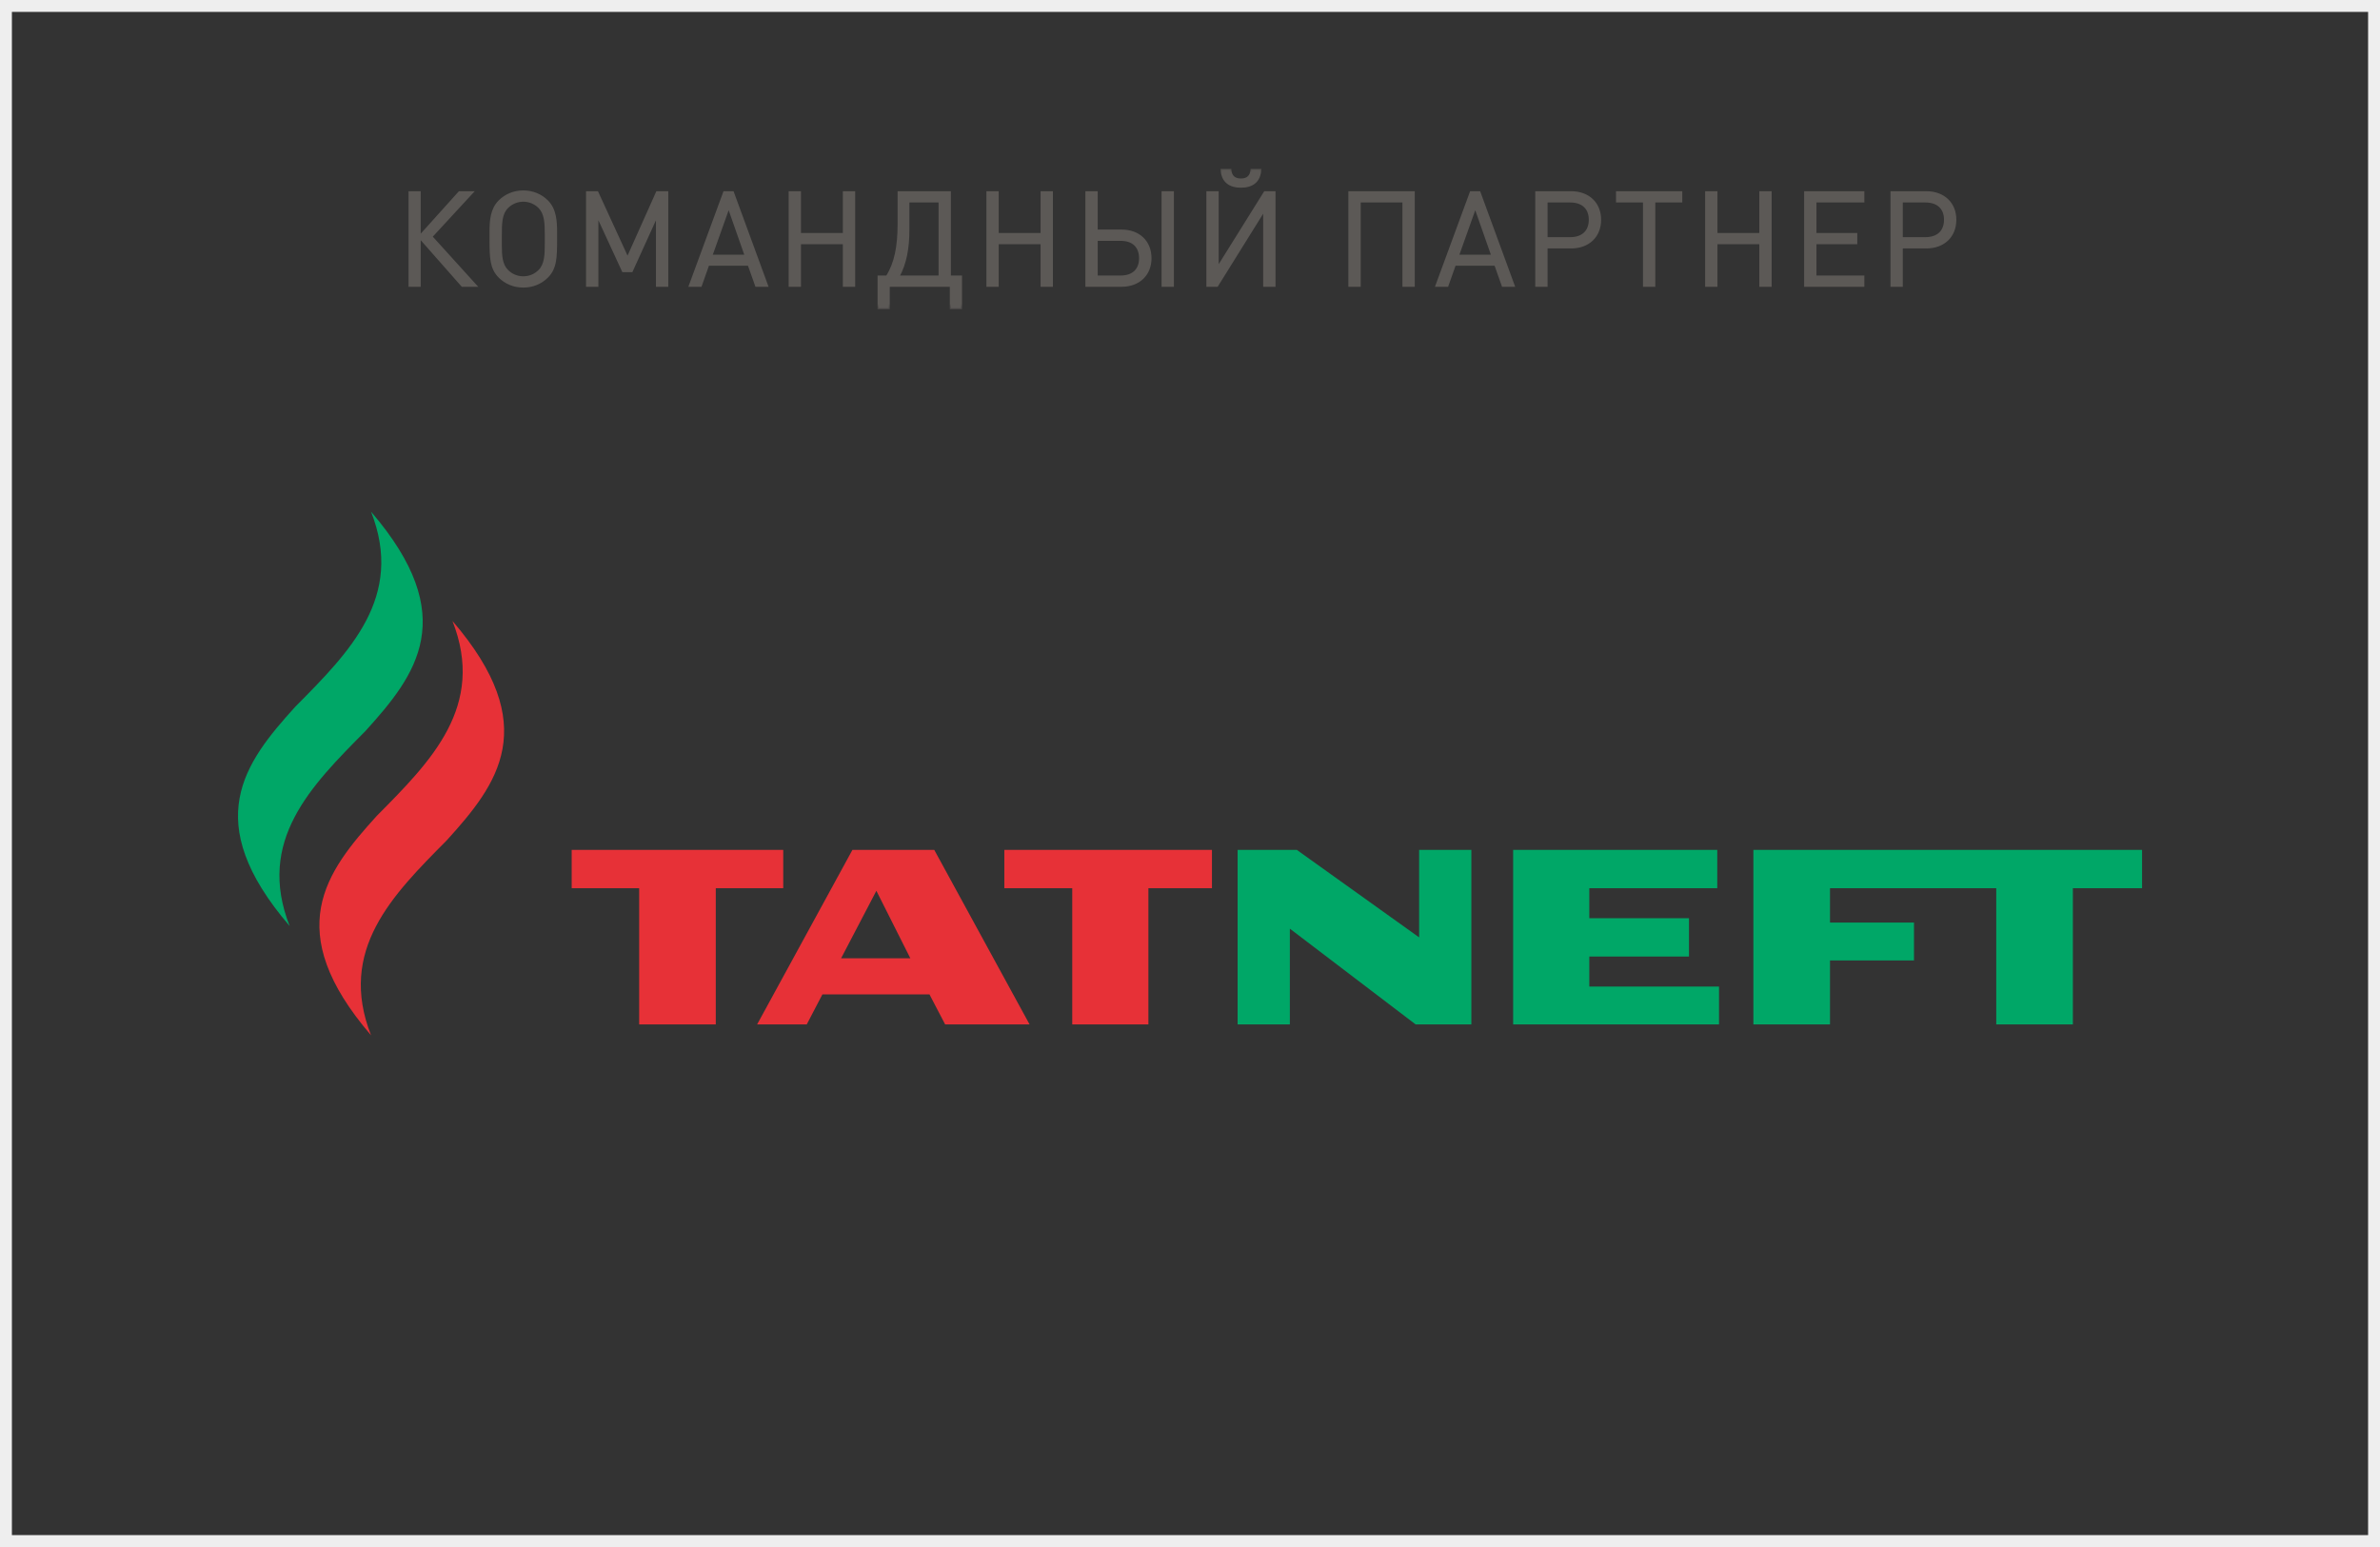 <?xml version="1.0" encoding="UTF-8"?> <svg xmlns="http://www.w3.org/2000/svg" width="200" height="130" viewBox="0 0 200 130" fill="none"><rect x="0" y="0" width="200" height="130" fill="#333333" stroke="none"/><rect x="0.5" y="0.5" width="199" height="129" stroke="#EEEEEE"></rect><path d="M38.021 52.18C40.837 59.349 36.229 63.958 31.657 68.566C27.377 73.284 23.61 78.185 31.181 87C28.365 79.831 32.973 75.223 37.545 70.614C41.825 65.896 45.592 60.995 38.021 52.18Z" fill="#E73137"></path><path d="M31.181 43C33.998 50.169 29.389 54.777 24.817 59.386C20.538 64.104 16.77 69.005 24.342 77.82C21.525 70.651 26.134 66.042 30.706 61.434C34.985 56.716 38.752 51.815 31.181 43Z" fill="#00A767"></path><path d="M147.344 71.419V86.086H153.781V80.709H160.84V77.527H153.781V74.638H167.753V86.086H174.19V74.638H180.006V71.419H147.344Z" fill="#00A767"></path><path d="M133.555 82.904V80.38H141.931V77.161H133.555V74.638H144.308V71.419H127.155V86.086H144.455V82.904H133.555Z" fill="#00A767"></path><path d="M65.818 71.419H48.042V74.638H53.712V86.086H60.149V74.638H65.818V71.419Z" fill="#E73137"></path><path d="M78.509 71.419H71.633L63.623 86.086H67.793L69.11 83.562H78.107L79.424 86.086H86.519L78.509 71.419ZM70.682 80.526L73.645 74.857L76.498 80.526H70.682Z" fill="#E73137"></path><path d="M119.254 71.419V78.771L108.977 71.419H104.002V86.086H108.391V78.039L118.962 86.086H123.643V71.419H119.254Z" fill="#00A767"></path><path d="M101.845 71.419H84.398V74.638H90.104V86.086H96.505V74.638H101.845V71.419Z" fill="#E73137"></path><mask id="path-10-outside-1_2258_858" maskUnits="userSpaceOnUse" x="34" y="14" width="131" height="12" fill="black"><rect fill="white" x="34" y="14" width="131" height="12"></rect><path d="M35.255 24H34.419V16.168H35.255V19.897L38.609 16.168H39.666L36.233 19.886L39.962 24H38.852L35.255 19.919V24ZM46.715 19.545V20.084C46.715 21.646 46.693 22.537 45.977 23.252C45.45 23.78 44.757 24.066 43.975 24.066C43.194 24.066 42.502 23.78 41.974 23.252C41.258 22.537 41.236 21.646 41.236 20.084V19.479C41.236 18.544 41.303 17.587 41.974 16.916C42.502 16.388 43.206 16.102 43.975 16.102C44.745 16.102 45.45 16.388 45.977 16.916C46.66 17.598 46.715 18.588 46.715 19.545ZM45.879 20.469V19.666C45.879 18.742 45.846 17.928 45.328 17.411C44.965 17.048 44.481 16.85 43.975 16.85C43.469 16.85 42.986 17.048 42.623 17.411C42.072 17.961 42.072 18.775 42.072 19.853V20.634C42.072 21.481 42.117 22.251 42.623 22.757C42.986 23.12 43.459 23.318 43.975 23.318C44.492 23.318 44.965 23.12 45.328 22.757C45.867 22.218 45.879 21.371 45.879 20.469ZM56.058 24H55.222V18.049L53.077 22.768H52.362L50.184 18.049V24H49.348V16.168H50.184L52.736 21.723L55.222 16.168H56.058V24ZM64.444 24H63.553L62.926 22.229H59.505L58.878 24H57.987L60.869 16.168H61.573L64.444 24ZM62.684 21.503L61.232 17.367L59.758 21.503H62.684ZM71.763 24H70.927V20.425H67.209V24H66.373V16.168H67.209V19.677H70.927V16.168H71.763V24ZM73.845 23.252H74.538C75.253 22.13 75.528 20.722 75.528 18.808V16.168H79.807V23.252H80.742V25.892H79.917V24H74.67V25.892H73.845V23.252ZM75.473 23.252H78.971V16.916H76.32V19.325C76.32 20.777 76.1 22.152 75.473 23.252ZM88.38 24H87.544V20.425H83.826V24H82.99V16.168H83.826V19.677H87.544V16.168H88.38V24ZM98.547 24H97.711V16.168H98.547V24ZM96.666 21.701C96.666 23.076 95.698 24 94.246 24H91.309V16.168H92.145V19.391H94.246C95.709 19.391 96.666 20.315 96.666 21.701ZM95.819 21.701C95.819 20.711 95.214 20.139 94.169 20.139H92.145V23.252H94.169C95.214 23.252 95.819 22.68 95.819 21.701ZM107.086 24H106.25V17.609L102.268 24H101.476V16.168H102.312V22.548L106.294 16.168H107.086V24ZM105.887 14.287C105.821 15.266 105.194 15.673 104.281 15.673C103.368 15.673 102.741 15.266 102.675 14.287H103.379C103.423 14.826 103.742 15.101 104.281 15.101C104.82 15.101 105.139 14.826 105.183 14.287H105.887ZM118.788 24H117.952V16.916H114.245V24H113.409V16.168H118.788V24ZM127.184 24H126.293L125.666 22.229H122.245L121.618 24H120.727L123.609 16.168H124.313L127.184 24ZM125.424 21.503L123.972 17.367L122.498 21.503H125.424ZM134.448 18.467C134.448 19.853 133.48 20.777 132.028 20.777H129.949V24H129.113V16.168H132.028C133.48 16.168 134.448 17.092 134.448 18.467ZM133.612 18.467C133.612 17.488 132.996 16.916 131.951 16.916H129.949V20.029H131.951C132.996 20.029 133.612 19.446 133.612 18.467ZM141.267 16.916H139.001V24H138.165V16.916H135.899V16.168H141.267V16.916ZM148.778 24H147.942V20.425H144.224V24H143.388V16.168H144.224V19.677H147.942V16.168H148.778V24ZM156.569 24H151.707V16.168H156.569V16.916H152.543V19.677H155.975V20.425H152.543V23.252H156.569V24ZM164.298 18.467C164.298 19.853 163.33 20.777 161.878 20.777H159.799V24H158.963V16.168H161.878C163.33 16.168 164.298 17.092 164.298 18.467ZM163.462 18.467C163.462 17.488 162.846 16.916 161.801 16.916H159.799V20.029H161.801C162.846 20.029 163.462 19.446 163.462 18.467Z"></path></mask><path d="M35.255 24H34.419V16.168H35.255V19.897L38.609 16.168H39.666L36.233 19.886L39.962 24H38.852L35.255 19.919V24ZM46.715 19.545V20.084C46.715 21.646 46.693 22.537 45.977 23.252C45.45 23.78 44.757 24.066 43.975 24.066C43.194 24.066 42.502 23.78 41.974 23.252C41.258 22.537 41.236 21.646 41.236 20.084V19.479C41.236 18.544 41.303 17.587 41.974 16.916C42.502 16.388 43.206 16.102 43.975 16.102C44.745 16.102 45.45 16.388 45.977 16.916C46.66 17.598 46.715 18.588 46.715 19.545ZM45.879 20.469V19.666C45.879 18.742 45.846 17.928 45.328 17.411C44.965 17.048 44.481 16.85 43.975 16.85C43.469 16.85 42.986 17.048 42.623 17.411C42.072 17.961 42.072 18.775 42.072 19.853V20.634C42.072 21.481 42.117 22.251 42.623 22.757C42.986 23.12 43.459 23.318 43.975 23.318C44.492 23.318 44.965 23.12 45.328 22.757C45.867 22.218 45.879 21.371 45.879 20.469ZM56.058 24H55.222V18.049L53.077 22.768H52.362L50.184 18.049V24H49.348V16.168H50.184L52.736 21.723L55.222 16.168H56.058V24ZM64.444 24H63.553L62.926 22.229H59.505L58.878 24H57.987L60.869 16.168H61.573L64.444 24ZM62.684 21.503L61.232 17.367L59.758 21.503H62.684ZM71.763 24H70.927V20.425H67.209V24H66.373V16.168H67.209V19.677H70.927V16.168H71.763V24ZM73.845 23.252H74.538C75.253 22.13 75.528 20.722 75.528 18.808V16.168H79.807V23.252H80.742V25.892H79.917V24H74.67V25.892H73.845V23.252ZM75.473 23.252H78.971V16.916H76.32V19.325C76.32 20.777 76.1 22.152 75.473 23.252ZM88.38 24H87.544V20.425H83.826V24H82.99V16.168H83.826V19.677H87.544V16.168H88.38V24ZM98.547 24H97.711V16.168H98.547V24ZM96.666 21.701C96.666 23.076 95.698 24 94.246 24H91.309V16.168H92.145V19.391H94.246C95.709 19.391 96.666 20.315 96.666 21.701ZM95.819 21.701C95.819 20.711 95.214 20.139 94.169 20.139H92.145V23.252H94.169C95.214 23.252 95.819 22.68 95.819 21.701ZM107.086 24H106.25V17.609L102.268 24H101.476V16.168H102.312V22.548L106.294 16.168H107.086V24ZM105.887 14.287C105.821 15.266 105.194 15.673 104.281 15.673C103.368 15.673 102.741 15.266 102.675 14.287H103.379C103.423 14.826 103.742 15.101 104.281 15.101C104.82 15.101 105.139 14.826 105.183 14.287H105.887ZM118.788 24H117.952V16.916H114.245V24H113.409V16.168H118.788V24ZM127.184 24H126.293L125.666 22.229H122.245L121.618 24H120.727L123.609 16.168H124.313L127.184 24ZM125.424 21.503L123.972 17.367L122.498 21.503H125.424ZM134.448 18.467C134.448 19.853 133.48 20.777 132.028 20.777H129.949V24H129.113V16.168H132.028C133.48 16.168 134.448 17.092 134.448 18.467ZM133.612 18.467C133.612 17.488 132.996 16.916 131.951 16.916H129.949V20.029H131.951C132.996 20.029 133.612 19.446 133.612 18.467ZM141.267 16.916H139.001V24H138.165V16.916H135.899V16.168H141.267V16.916ZM148.778 24H147.942V20.425H144.224V24H143.388V16.168H144.224V19.677H147.942V16.168H148.778V24ZM156.569 24H151.707V16.168H156.569V16.916H152.543V19.677H155.975V20.425H152.543V23.252H156.569V24ZM164.298 18.467C164.298 19.853 163.33 20.777 161.878 20.777H159.799V24H158.963V16.168H161.878C163.33 16.168 164.298 17.092 164.298 18.467ZM163.462 18.467C163.462 17.488 162.846 16.916 161.801 16.916H159.799V20.029H161.801C162.846 20.029 163.462 19.446 163.462 18.467Z" fill="#5C5956"></path><path d="M35.255 24V24.1H35.355V24H35.255ZM34.419 24H34.319V24.1H34.419V24ZM34.419 16.168V16.068H34.319V16.168H34.419ZM35.255 16.168H35.355V16.068H35.255V16.168ZM35.255 19.897H35.154V20.158L35.329 19.964L35.255 19.897ZM38.609 16.168V16.068H38.565L38.535 16.101L38.609 16.168ZM39.666 16.168L39.739 16.236L39.894 16.068H39.666V16.168ZM36.233 19.886L36.16 19.818L36.098 19.885L36.159 19.953L36.233 19.886ZM39.962 24V24.1H40.188L40.037 23.933L39.962 24ZM38.852 24L38.776 24.066L38.806 24.1H38.852V24ZM35.255 19.919L35.33 19.853L35.154 19.654V19.919H35.255ZM35.255 23.9H34.419V24.1H35.255V23.9ZM34.519 24V16.168H34.319V24H34.519ZM34.419 16.268H35.255V16.068H34.419V16.268ZM35.154 16.168V19.897H35.355V16.168H35.154ZM35.329 19.964L38.684 16.235L38.535 16.101L35.18 19.83L35.329 19.964ZM38.609 16.268H39.666V16.068H38.609V16.268ZM39.592 16.1L36.16 19.818L36.307 19.954L39.739 16.236L39.592 16.1ZM36.159 19.953L39.888 24.067L40.037 23.933L36.308 19.819L36.159 19.953ZM39.962 23.9H38.852V24.1H39.962V23.9ZM38.926 23.934L35.33 19.853L35.179 19.985L38.776 24.066L38.926 23.934ZM35.154 19.919V24H35.355V19.919H35.154ZM45.977 23.252L46.048 23.323L46.048 23.323L45.977 23.252ZM41.974 23.252L41.903 23.323L41.974 23.252ZM41.974 16.916L41.903 16.845L41.903 16.845L41.974 16.916ZM45.977 16.916L46.048 16.845L46.048 16.845L45.977 16.916ZM45.328 17.411L45.258 17.482L45.258 17.482L45.328 17.411ZM42.623 17.411L42.552 17.34L42.552 17.34L42.623 17.411ZM42.623 22.757L42.552 22.828L42.552 22.828L42.623 22.757ZM45.328 22.757L45.258 22.686L45.258 22.686L45.328 22.757ZM46.614 19.545V20.084H46.815V19.545H46.614ZM46.614 20.084C46.614 21.657 46.587 22.501 45.907 23.181L46.048 23.323C46.798 22.573 46.815 21.635 46.815 20.084H46.614ZM45.907 23.181C45.398 23.69 44.731 23.966 43.975 23.966V24.166C44.782 24.166 45.501 23.87 46.048 23.323L45.907 23.181ZM43.975 23.966C43.22 23.966 42.553 23.69 42.044 23.181L41.903 23.323C42.45 23.87 43.169 24.166 43.975 24.166V23.966ZM42.044 23.181C41.364 22.501 41.337 21.657 41.337 20.084H41.136C41.136 21.635 41.153 22.573 41.903 23.323L42.044 23.181ZM41.337 20.084V19.479H41.136V20.084H41.337ZM41.337 19.479C41.337 18.541 41.406 17.625 42.044 16.987L41.903 16.845C41.199 17.549 41.136 18.547 41.136 19.479H41.337ZM42.044 16.987C42.553 16.478 43.231 16.202 43.975 16.202V16.002C43.18 16.002 42.45 16.298 41.903 16.845L42.044 16.987ZM43.975 16.202C44.72 16.202 45.398 16.478 45.907 16.987L46.048 16.845C45.501 16.298 44.771 16.002 43.975 16.002V16.202ZM45.907 16.987C46.556 17.636 46.614 18.584 46.614 19.545H46.815C46.815 18.592 46.763 17.56 46.048 16.845L45.907 16.987ZM45.978 20.469V19.666H45.779V20.469H45.978ZM45.978 19.666C45.978 19.205 45.971 18.761 45.896 18.367C45.821 17.972 45.677 17.618 45.399 17.34L45.258 17.482C45.497 17.721 45.629 18.033 45.699 18.404C45.77 18.778 45.779 19.203 45.779 19.666H45.978ZM45.399 17.34C45.017 16.958 44.508 16.75 43.975 16.75V16.95C44.455 16.95 44.914 17.138 45.258 17.482L45.399 17.34ZM43.975 16.75C43.443 16.75 42.934 16.958 42.552 17.34L42.693 17.482C43.037 17.138 43.496 16.95 43.975 16.95V16.75ZM42.552 17.34C42.258 17.635 42.114 17.997 42.043 18.417C41.972 18.834 41.972 19.317 41.972 19.853H42.172C42.172 19.311 42.173 18.848 42.24 18.451C42.306 18.057 42.438 17.737 42.693 17.482L42.552 17.34ZM41.972 19.853V20.634H42.172V19.853H41.972ZM41.972 20.634C41.972 21.474 42.012 22.288 42.552 22.828L42.693 22.686C42.221 22.214 42.172 21.488 42.172 20.634H41.972ZM42.552 22.828C42.933 23.209 43.432 23.418 43.975 23.418V23.218C43.485 23.218 43.038 23.031 42.693 22.686L42.552 22.828ZM43.975 23.418C44.519 23.418 45.018 23.209 45.399 22.828L45.258 22.686C44.913 23.031 44.466 23.218 43.975 23.218V23.418ZM45.399 22.828C45.688 22.539 45.832 22.171 45.904 21.767C45.976 21.365 45.978 20.919 45.978 20.469H45.779C45.779 20.922 45.776 21.35 45.707 21.732C45.639 22.111 45.508 22.436 45.258 22.686L45.399 22.828ZM56.058 24V24.1H56.158V24H56.058ZM55.222 24H55.122V24.1H55.222V24ZM55.222 18.049H55.322L55.131 18.008L55.222 18.049ZM53.077 22.768V22.868H53.141L53.168 22.809L53.077 22.768ZM52.362 22.768L52.271 22.81L52.298 22.868H52.362V22.768ZM50.184 18.049L50.275 18.007L50.084 18.049H50.184ZM50.184 24V24.1H50.284V24H50.184ZM49.348 24H49.248V24.1H49.348V24ZM49.348 16.168V16.068H49.248V16.168H49.348ZM50.184 16.168L50.275 16.126L50.248 16.068H50.184V16.168ZM52.736 21.723L52.645 21.765L52.737 21.965L52.827 21.764L52.736 21.723ZM55.222 16.168V16.068H55.157L55.13 16.127L55.222 16.168ZM56.058 16.168H56.158V16.068H56.058V16.168ZM56.058 23.9H55.222V24.1H56.058V23.9ZM55.322 24V18.049H55.122V24H55.322ZM55.131 18.008L52.986 22.727L53.168 22.809L55.313 18.09L55.131 18.008ZM53.077 22.668H52.362V22.868H53.077V22.668ZM52.453 22.726L50.275 18.007L50.093 18.091L52.271 22.81L52.453 22.726ZM50.084 18.049V24H50.284V18.049H50.084ZM50.184 23.9H49.348V24.1H50.184V23.9ZM49.448 24V16.168H49.248V24H49.448ZM49.348 16.268H50.184V16.068H49.348V16.268ZM50.093 16.21L52.645 21.765L52.827 21.681L50.275 16.126L50.093 16.21ZM52.827 21.764L55.313 16.209L55.13 16.127L52.645 21.682L52.827 21.764ZM55.222 16.268H56.058V16.068H55.222V16.268ZM55.958 16.168V24H56.158V16.168H55.958ZM64.444 24V24.1H64.587L64.538 23.966L64.444 24ZM63.553 24L63.459 24.033L63.483 24.1H63.553V24ZM62.926 22.229L63.02 22.196L62.997 22.129H62.926V22.229ZM59.505 22.229V22.129H59.435L59.411 22.196L59.505 22.229ZM58.878 24V24.1H58.949L58.972 24.033L58.878 24ZM57.987 24L57.893 23.965L57.844 24.1H57.987V24ZM60.869 16.168V16.068H60.8L60.775 16.134L60.869 16.168ZM61.573 16.168L61.667 16.134L61.643 16.068H61.573V16.168ZM62.684 21.503V21.603H62.825L62.779 21.47L62.684 21.503ZM61.232 17.367L61.327 17.334L61.233 17.067L61.138 17.333L61.232 17.367ZM59.758 21.503L59.664 21.469L59.617 21.603H59.758V21.503ZM64.444 23.9H63.553V24.1H64.444V23.9ZM63.648 23.967L63.02 22.196L62.832 22.262L63.459 24.033L63.648 23.967ZM62.926 22.129H59.505V22.329H62.926V22.129ZM59.411 22.196L58.784 23.967L58.972 24.033L59.599 22.262L59.411 22.196ZM58.878 23.9H57.987V24.1H58.878V23.9ZM58.081 24.035L60.963 16.203L60.775 16.134L57.893 23.965L58.081 24.035ZM60.869 16.268H61.573V16.068H60.869V16.268ZM61.479 16.202L64.35 24.034L64.538 23.966L61.667 16.134L61.479 16.202ZM62.779 21.47L61.327 17.334L61.138 17.4L62.59 21.536L62.779 21.47ZM61.138 17.333L59.664 21.469L59.852 21.537L61.327 17.401L61.138 17.333ZM59.758 21.603H62.684V21.403H59.758V21.603ZM71.763 24V24.1H71.863V24H71.763ZM70.927 24H70.827V24.1H70.927V24ZM70.927 20.425H71.027V20.325H70.927V20.425ZM67.209 20.425V20.325H67.109V20.425H67.209ZM67.209 24V24.1H67.309V24H67.209ZM66.373 24H66.273V24.1H66.373V24ZM66.373 16.168V16.068H66.273V16.168H66.373ZM67.209 16.168H67.309V16.068H67.209V16.168ZM67.209 19.677H67.109V19.777H67.209V19.677ZM70.927 19.677V19.777H71.027V19.677H70.927ZM70.927 16.168V16.068H70.827V16.168H70.927ZM71.763 16.168H71.863V16.068H71.763V16.168ZM71.763 23.9H70.927V24.1H71.763V23.9ZM71.027 24V20.425H70.827V24H71.027ZM70.927 20.325H67.209V20.525H70.927V20.325ZM67.109 20.425V24H67.309V20.425H67.109ZM67.209 23.9H66.373V24.1H67.209V23.9ZM66.473 24V16.168H66.273V24H66.473ZM66.373 16.268H67.209V16.068H66.373V16.268ZM67.109 16.168V19.677H67.309V16.168H67.109ZM67.209 19.777H70.927V19.577H67.209V19.777ZM71.027 19.677V16.168H70.827V19.677H71.027ZM70.927 16.268H71.763V16.068H70.927V16.268ZM71.663 16.168V24H71.863V16.168H71.663ZM73.845 23.252V23.152H73.745V23.252H73.845ZM74.538 23.252V23.352H74.593L74.622 23.306L74.538 23.252ZM75.528 16.168V16.068H75.428V16.168H75.528ZM79.807 16.168H79.907V16.068H79.807V16.168ZM79.807 23.252H79.707V23.352H79.807V23.252ZM80.742 23.252H80.842V23.152H80.742V23.252ZM80.742 25.892V25.992H80.842V25.892H80.742ZM79.917 25.892H79.817V25.992H79.917V25.892ZM79.917 24H80.017V23.9H79.917V24ZM74.67 24V23.9H74.57V24H74.67ZM74.67 25.892V25.992H74.77V25.892H74.67ZM73.845 25.892H73.745V25.992H73.845V25.892ZM75.473 23.252L75.386 23.203L75.301 23.352H75.473V23.252ZM78.971 23.252V23.352H79.071V23.252H78.971ZM78.971 16.916H79.071V16.816H78.971V16.916ZM76.32 16.916V16.816H76.22V16.916H76.32ZM73.845 23.352H74.538V23.152H73.845V23.352ZM74.622 23.306C75.352 22.16 75.628 20.73 75.628 18.808H75.428C75.428 20.714 75.154 22.1 74.454 23.198L74.622 23.306ZM75.628 18.808V16.168H75.428V18.808H75.628ZM75.528 16.268H79.807V16.068H75.528V16.268ZM79.707 16.168V23.252H79.907V16.168H79.707ZM79.807 23.352H80.742V23.152H79.807V23.352ZM80.642 23.252V25.892H80.842V23.252H80.642ZM80.742 25.792H79.917V25.992H80.742V25.792ZM80.017 25.892V24H79.817V25.892H80.017ZM79.917 23.9H74.67V24.1H79.917V23.9ZM74.57 24V25.892H74.77V24H74.57ZM74.67 25.792H73.845V25.992H74.67V25.792ZM73.945 25.892V23.252H73.745V25.892H73.945ZM75.473 23.352H78.971V23.152H75.473V23.352ZM79.071 23.252V16.916H78.871V23.252H79.071ZM78.971 16.816H76.32V17.016H78.971V16.816ZM76.22 16.916V19.325H76.42V16.916H76.22ZM76.22 19.325C76.22 20.769 76.001 22.124 75.386 23.203L75.56 23.302C76.199 22.18 76.42 20.785 76.42 19.325H76.22ZM88.38 24V24.1H88.48V24H88.38ZM87.544 24H87.444V24.1H87.544V24ZM87.544 20.425H87.644V20.325H87.544V20.425ZM83.826 20.425V20.325H83.726V20.425H83.826ZM83.826 24V24.1H83.926V24H83.826ZM82.99 24H82.89V24.1H82.99V24ZM82.99 16.168V16.068H82.89V16.168H82.99ZM83.826 16.168H83.926V16.068H83.826V16.168ZM83.826 19.677H83.726V19.777H83.826V19.677ZM87.544 19.677V19.777H87.644V19.677H87.544ZM87.544 16.168V16.068H87.444V16.168H87.544ZM88.38 16.168H88.48V16.068H88.38V16.168ZM88.38 23.9H87.544V24.1H88.38V23.9ZM87.644 24V20.425H87.444V24H87.644ZM87.544 20.325H83.826V20.525H87.544V20.325ZM83.726 20.425V24H83.926V20.425H83.726ZM83.826 23.9H82.99V24.1H83.826V23.9ZM83.09 24V16.168H82.89V24H83.09ZM82.99 16.268H83.826V16.068H82.99V16.268ZM83.726 16.168V19.677H83.926V16.168H83.726ZM83.826 19.777H87.544V19.577H83.826V19.777ZM87.644 19.677V16.168H87.444V19.677H87.644ZM87.544 16.268H88.38V16.068H87.544V16.268ZM88.28 16.168V24H88.48V16.168H88.28ZM98.547 24V24.1H98.647V24H98.547ZM97.711 24H97.611V24.1H97.711V24ZM97.711 16.168V16.068H97.611V16.168H97.711ZM98.547 16.168H98.647V16.068H98.547V16.168ZM91.309 24H91.209V24.1H91.309V24ZM91.309 16.168V16.068H91.209V16.168H91.309ZM92.145 16.168H92.245V16.068H92.145V16.168ZM92.145 19.391H92.045V19.491H92.145V19.391ZM92.145 20.139V20.039H92.045V20.139H92.145ZM92.145 23.252H92.045V23.352H92.145V23.252ZM98.547 23.9H97.711V24.1H98.547V23.9ZM97.811 24V16.168H97.611V24H97.811ZM97.711 16.268H98.547V16.068H97.711V16.268ZM98.447 16.168V24H98.647V16.168H98.447ZM96.566 21.701C96.566 22.364 96.333 22.912 95.931 23.294C95.529 23.676 94.951 23.9 94.246 23.9V24.1C94.993 24.1 95.624 23.862 96.069 23.439C96.515 23.015 96.766 22.413 96.766 21.701H96.566ZM94.246 23.9H91.309V24.1H94.246V23.9ZM91.409 24V16.168H91.209V24H91.409ZM91.309 16.268H92.145V16.068H91.309V16.268ZM92.045 16.168V19.391H92.245V16.168H92.045ZM92.145 19.491H94.246V19.291H92.145V19.491ZM94.246 19.491C94.956 19.491 95.535 19.715 95.935 20.099C96.335 20.482 96.566 21.032 96.566 21.701H96.766C96.766 20.984 96.518 20.379 96.074 19.954C95.63 19.529 94.999 19.291 94.246 19.291V19.491ZM95.919 21.701C95.919 21.185 95.761 20.766 95.454 20.476C95.149 20.187 94.709 20.039 94.169 20.039V20.239C94.674 20.239 95.059 20.377 95.317 20.621C95.575 20.865 95.719 21.227 95.719 21.701H95.919ZM94.169 20.039H92.145V20.239H94.169V20.039ZM92.045 20.139V23.252H92.245V20.139H92.045ZM92.145 23.352H94.169V23.152H92.145V23.352ZM94.169 23.352C94.709 23.352 95.149 23.204 95.454 22.916C95.761 22.628 95.919 22.212 95.919 21.701H95.719C95.719 22.169 95.575 22.528 95.317 22.771C95.059 23.014 94.674 23.152 94.169 23.152V23.352ZM107.086 24V24.1H107.186V24H107.086ZM106.25 24H106.15V24.1H106.25V24ZM106.25 17.609H106.35V17.259L106.165 17.556L106.25 17.609ZM102.268 24V24.1H102.323L102.353 24.053L102.268 24ZM101.476 24H101.376V24.1H101.476V24ZM101.476 16.168V16.068H101.376V16.168H101.476ZM102.312 16.168H102.412V16.068H102.312V16.168ZM102.312 22.548H102.212V22.897L102.397 22.601L102.312 22.548ZM106.294 16.168V16.068H106.238L106.209 16.115L106.294 16.168ZM107.086 16.168H107.186V16.068H107.086V16.168ZM105.887 14.287L105.987 14.294L105.994 14.187H105.887V14.287ZM102.675 14.287V14.187H102.568L102.575 14.294L102.675 14.287ZM103.379 14.287L103.478 14.279L103.471 14.187H103.379V14.287ZM105.183 14.287V14.187H105.091L105.083 14.279L105.183 14.287ZM107.086 23.9H106.25V24.1H107.086V23.9ZM106.35 24V17.609H106.15V24H106.35ZM106.165 17.556L102.183 23.947L102.353 24.053L106.335 17.662L106.165 17.556ZM102.268 23.9H101.476V24.1H102.268V23.9ZM101.576 24V16.168H101.376V24H101.576ZM101.476 16.268H102.312V16.068H101.476V16.268ZM102.212 16.168V22.548H102.412V16.168H102.212ZM102.397 22.601L106.379 16.221L106.209 16.115L102.227 22.495L102.397 22.601ZM106.294 16.268H107.086V16.068H106.294V16.268ZM106.986 16.168V24H107.186V16.168H106.986ZM105.787 14.28C105.755 14.748 105.591 15.066 105.339 15.269C105.084 15.474 104.724 15.573 104.281 15.573V15.773C104.751 15.773 105.161 15.668 105.464 15.425C105.77 15.18 105.952 14.805 105.987 14.294L105.787 14.28ZM104.281 15.573C103.838 15.573 103.478 15.474 103.223 15.269C102.97 15.066 102.806 14.748 102.775 14.28L102.575 14.294C102.609 14.805 102.792 15.18 103.098 15.425C103.401 15.668 103.811 15.773 104.281 15.773V15.573ZM102.675 14.387H103.379V14.187H102.675V14.387ZM103.279 14.295C103.303 14.583 103.401 14.813 103.578 14.971C103.754 15.128 103.995 15.201 104.281 15.201V15.001C104.028 15.001 103.84 14.937 103.711 14.822C103.582 14.707 103.499 14.53 103.478 14.279L103.279 14.295ZM104.281 15.201C104.567 15.201 104.808 15.128 104.984 14.971C105.161 14.813 105.259 14.583 105.282 14.295L105.083 14.279C105.063 14.53 104.979 14.707 104.851 14.822C104.722 14.937 104.534 15.001 104.281 15.001V15.201ZM105.183 14.387H105.887V14.187H105.183V14.387ZM118.788 24V24.1H118.888V24H118.788ZM117.952 24H117.852V24.1H117.952V24ZM117.952 16.916H118.052V16.816H117.952V16.916ZM114.245 16.916V16.816H114.145V16.916H114.245ZM114.245 24V24.1H114.345V24H114.245ZM113.409 24H113.309V24.1H113.409V24ZM113.409 16.168V16.068H113.309V16.168H113.409ZM118.788 16.168H118.888V16.068H118.788V16.168ZM118.788 23.9H117.952V24.1H118.788V23.9ZM118.052 24V16.916H117.852V24H118.052ZM117.952 16.816H114.245V17.016H117.952V16.816ZM114.145 16.916V24H114.345V16.916H114.145ZM114.245 23.9H113.409V24.1H114.245V23.9ZM113.509 24V16.168H113.309V24H113.509ZM113.409 16.268H118.788V16.068H113.409V16.268ZM118.688 16.168V24H118.888V16.168H118.688ZM127.184 24V24.1H127.327L127.278 23.966L127.184 24ZM126.293 24L126.199 24.033L126.223 24.1H126.293V24ZM125.666 22.229L125.761 22.196L125.737 22.129H125.666V22.229ZM122.245 22.229V22.129H122.175L122.151 22.196L122.245 22.229ZM121.618 24V24.1H121.689L121.713 24.033L121.618 24ZM120.727 24L120.633 23.965L120.584 24.1H120.727V24ZM123.609 16.168V16.068H123.539L123.515 16.134L123.609 16.168ZM124.313 16.168L124.407 16.134L124.383 16.068H124.313V16.168ZM125.424 21.503V21.603H125.565L125.519 21.47L125.424 21.503ZM123.972 17.367L124.067 17.334L123.973 17.067L123.878 17.333L123.972 17.367ZM122.498 21.503L122.404 21.469L122.356 21.603H122.498V21.503ZM127.184 23.9H126.293V24.1H127.184V23.9ZM126.388 23.967L125.761 22.196L125.572 22.262L126.199 24.033L126.388 23.967ZM125.666 22.129H122.245V22.329H125.666V22.129ZM122.151 22.196L121.524 23.967L121.713 24.033L122.34 22.262L122.151 22.196ZM121.618 23.9H120.727V24.1H121.618V23.9ZM120.821 24.035L123.703 16.203L123.515 16.134L120.633 23.965L120.821 24.035ZM123.609 16.268H124.313V16.068H123.609V16.268ZM124.219 16.202L127.09 24.034L127.278 23.966L124.407 16.134L124.219 16.202ZM125.519 21.47L124.067 17.334L123.878 17.4L125.33 21.536L125.519 21.47ZM123.878 17.333L122.404 21.469L122.592 21.537L124.066 17.401L123.878 17.333ZM122.498 21.603H125.424V21.403H122.498V21.603ZM129.949 20.777V20.677H129.849V20.777H129.949ZM129.949 24V24.1H130.049V24H129.949ZM129.113 24H129.013V24.1H129.113V24ZM129.113 16.168V16.068H129.013V16.168H129.113ZM129.949 16.916V16.816H129.849V16.916H129.949ZM129.949 20.029H129.849V20.129H129.949V20.029ZM134.348 18.467C134.348 19.136 134.115 19.686 133.713 20.069C133.311 20.453 132.732 20.677 132.028 20.677V20.877C132.775 20.877 133.406 20.639 133.851 20.214C134.297 19.789 134.548 19.184 134.548 18.467H134.348ZM132.028 20.677H129.949V20.877H132.028V20.677ZM129.849 20.777V24H130.049V20.777H129.849ZM129.949 23.9H129.113V24.1H129.949V23.9ZM129.213 24V16.168H129.013V24H129.213ZM129.113 16.268H132.028V16.068H129.113V16.268ZM132.028 16.268C132.732 16.268 133.311 16.492 133.713 16.874C134.115 17.256 134.348 17.804 134.348 18.467H134.548C134.548 17.755 134.297 17.153 133.851 16.729C133.406 16.306 132.775 16.068 132.028 16.068V16.268ZM133.712 18.467C133.712 17.956 133.55 17.539 133.241 17.251C132.933 16.964 132.491 16.816 131.951 16.816V17.016C132.456 17.016 132.844 17.154 133.105 17.398C133.365 17.64 133.512 17.999 133.512 18.467H133.712ZM131.951 16.816H129.949V17.016H131.951V16.816ZM129.849 16.916V20.029H130.049V16.916H129.849ZM129.949 20.129H131.951V19.929H129.949V20.129ZM131.951 20.129C132.491 20.129 132.934 19.978 133.242 19.688C133.55 19.397 133.712 18.978 133.712 18.467H133.512C133.512 18.935 133.365 19.297 133.105 19.542C132.843 19.788 132.455 19.929 131.951 19.929V20.129ZM141.267 16.916V17.016H141.367V16.916H141.267ZM139.001 16.916V16.816H138.901V16.916H139.001ZM139.001 24V24.1H139.101V24H139.001ZM138.165 24H138.065V24.1H138.165V24ZM138.165 16.916H138.265V16.816H138.165V16.916ZM135.899 16.916H135.799V17.016H135.899V16.916ZM135.899 16.168V16.068H135.799V16.168H135.899ZM141.267 16.168H141.367V16.068H141.267V16.168ZM141.267 16.816H139.001V17.016H141.267V16.816ZM138.901 16.916V24H139.101V16.916H138.901ZM139.001 23.9H138.165V24.1H139.001V23.9ZM138.265 24V16.916H138.065V24H138.265ZM138.165 16.816H135.899V17.016H138.165V16.816ZM135.999 16.916V16.168H135.799V16.916H135.999ZM135.899 16.268H141.267V16.068H135.899V16.268ZM141.167 16.168V16.916H141.367V16.168H141.167ZM148.778 24V24.1H148.878V24H148.778ZM147.942 24H147.842V24.1H147.942V24ZM147.942 20.425H148.042V20.325H147.942V20.425ZM144.224 20.425V20.325H144.124V20.425H144.224ZM144.224 24V24.1H144.324V24H144.224ZM143.388 24H143.288V24.1H143.388V24ZM143.388 16.168V16.068H143.288V16.168H143.388ZM144.224 16.168H144.324V16.068H144.224V16.168ZM144.224 19.677H144.124V19.777H144.224V19.677ZM147.942 19.677V19.777H148.042V19.677H147.942ZM147.942 16.168V16.068H147.842V16.168H147.942ZM148.778 16.168H148.878V16.068H148.778V16.168ZM148.778 23.9H147.942V24.1H148.778V23.9ZM148.042 24V20.425H147.842V24H148.042ZM147.942 20.325H144.224V20.525H147.942V20.325ZM144.124 20.425V24H144.324V20.425H144.124ZM144.224 23.9H143.388V24.1H144.224V23.9ZM143.488 24V16.168H143.288V24H143.488ZM143.388 16.268H144.224V16.068H143.388V16.268ZM144.124 16.168V19.677H144.324V16.168H144.124ZM144.224 19.777H147.942V19.577H144.224V19.777ZM148.042 19.677V16.168H147.842V19.677H148.042ZM147.942 16.268H148.778V16.068H147.942V16.268ZM148.678 16.168V24H148.878V16.168H148.678ZM156.569 24V24.1H156.669V24H156.569ZM151.707 24H151.607V24.1H151.707V24ZM151.707 16.168V16.068H151.607V16.168H151.707ZM156.569 16.168H156.669V16.068H156.569V16.168ZM156.569 16.916V17.016H156.669V16.916H156.569ZM152.543 16.916V16.816H152.443V16.916H152.543ZM152.543 19.677H152.443V19.777H152.543V19.677ZM155.975 19.677H156.075V19.577H155.975V19.677ZM155.975 20.425V20.525H156.075V20.425H155.975ZM152.543 20.425V20.325H152.443V20.425H152.543ZM152.543 23.252H152.443V23.352H152.543V23.252ZM156.569 23.252H156.669V23.152H156.569V23.252ZM156.569 23.9H151.707V24.1H156.569V23.9ZM151.807 24V16.168H151.607V24H151.807ZM151.707 16.268H156.569V16.068H151.707V16.268ZM156.469 16.168V16.916H156.669V16.168H156.469ZM156.569 16.816H152.543V17.016H156.569V16.816ZM152.443 16.916V19.677H152.643V16.916H152.443ZM152.543 19.777H155.975V19.577H152.543V19.777ZM155.875 19.677V20.425H156.075V19.677H155.875ZM155.975 20.325H152.543V20.525H155.975V20.325ZM152.443 20.425V23.252H152.643V20.425H152.443ZM152.543 23.352H156.569V23.152H152.543V23.352ZM156.469 23.252V24H156.669V23.252H156.469ZM159.799 20.777V20.677H159.699V20.777H159.799ZM159.799 24V24.1H159.899V24H159.799ZM158.963 24H158.863V24.1H158.963V24ZM158.963 16.168V16.068H158.863V16.168H158.963ZM159.799 16.916V16.816H159.699V16.916H159.799ZM159.799 20.029H159.699V20.129H159.799V20.029ZM164.198 18.467C164.198 19.136 163.965 19.686 163.563 20.069C163.161 20.453 162.582 20.677 161.878 20.677V20.877C162.625 20.877 163.256 20.639 163.701 20.214C164.147 19.789 164.398 19.184 164.398 18.467H164.198ZM161.878 20.677H159.799V20.877H161.878V20.677ZM159.699 20.777V24H159.899V20.777H159.699ZM159.799 23.9H158.963V24.1H159.799V23.9ZM159.063 24V16.168H158.863V24H159.063ZM158.963 16.268H161.878V16.068H158.963V16.268ZM161.878 16.268C162.582 16.268 163.161 16.492 163.563 16.874C163.965 17.256 164.198 17.804 164.198 18.467H164.398C164.398 17.755 164.147 17.153 163.701 16.729C163.256 16.306 162.625 16.068 161.878 16.068V16.268ZM163.562 18.467C163.562 17.956 163.4 17.539 163.091 17.251C162.783 16.964 162.341 16.816 161.801 16.816V17.016C162.306 17.016 162.694 17.154 162.955 17.398C163.215 17.64 163.362 17.999 163.362 18.467H163.562ZM161.801 16.816H159.799V17.016H161.801V16.816ZM159.699 16.916V20.029H159.899V16.916H159.699ZM159.799 20.129H161.801V19.929H159.799V20.129ZM161.801 20.129C162.341 20.129 162.784 19.978 163.092 19.688C163.4 19.397 163.562 18.978 163.562 18.467H163.362C163.362 18.935 163.215 19.297 162.955 19.542C162.693 19.788 162.305 19.929 161.801 19.929V20.129Z" fill="#5C5956" mask="url(#path-10-outside-1_2258_858)"></path></svg> 